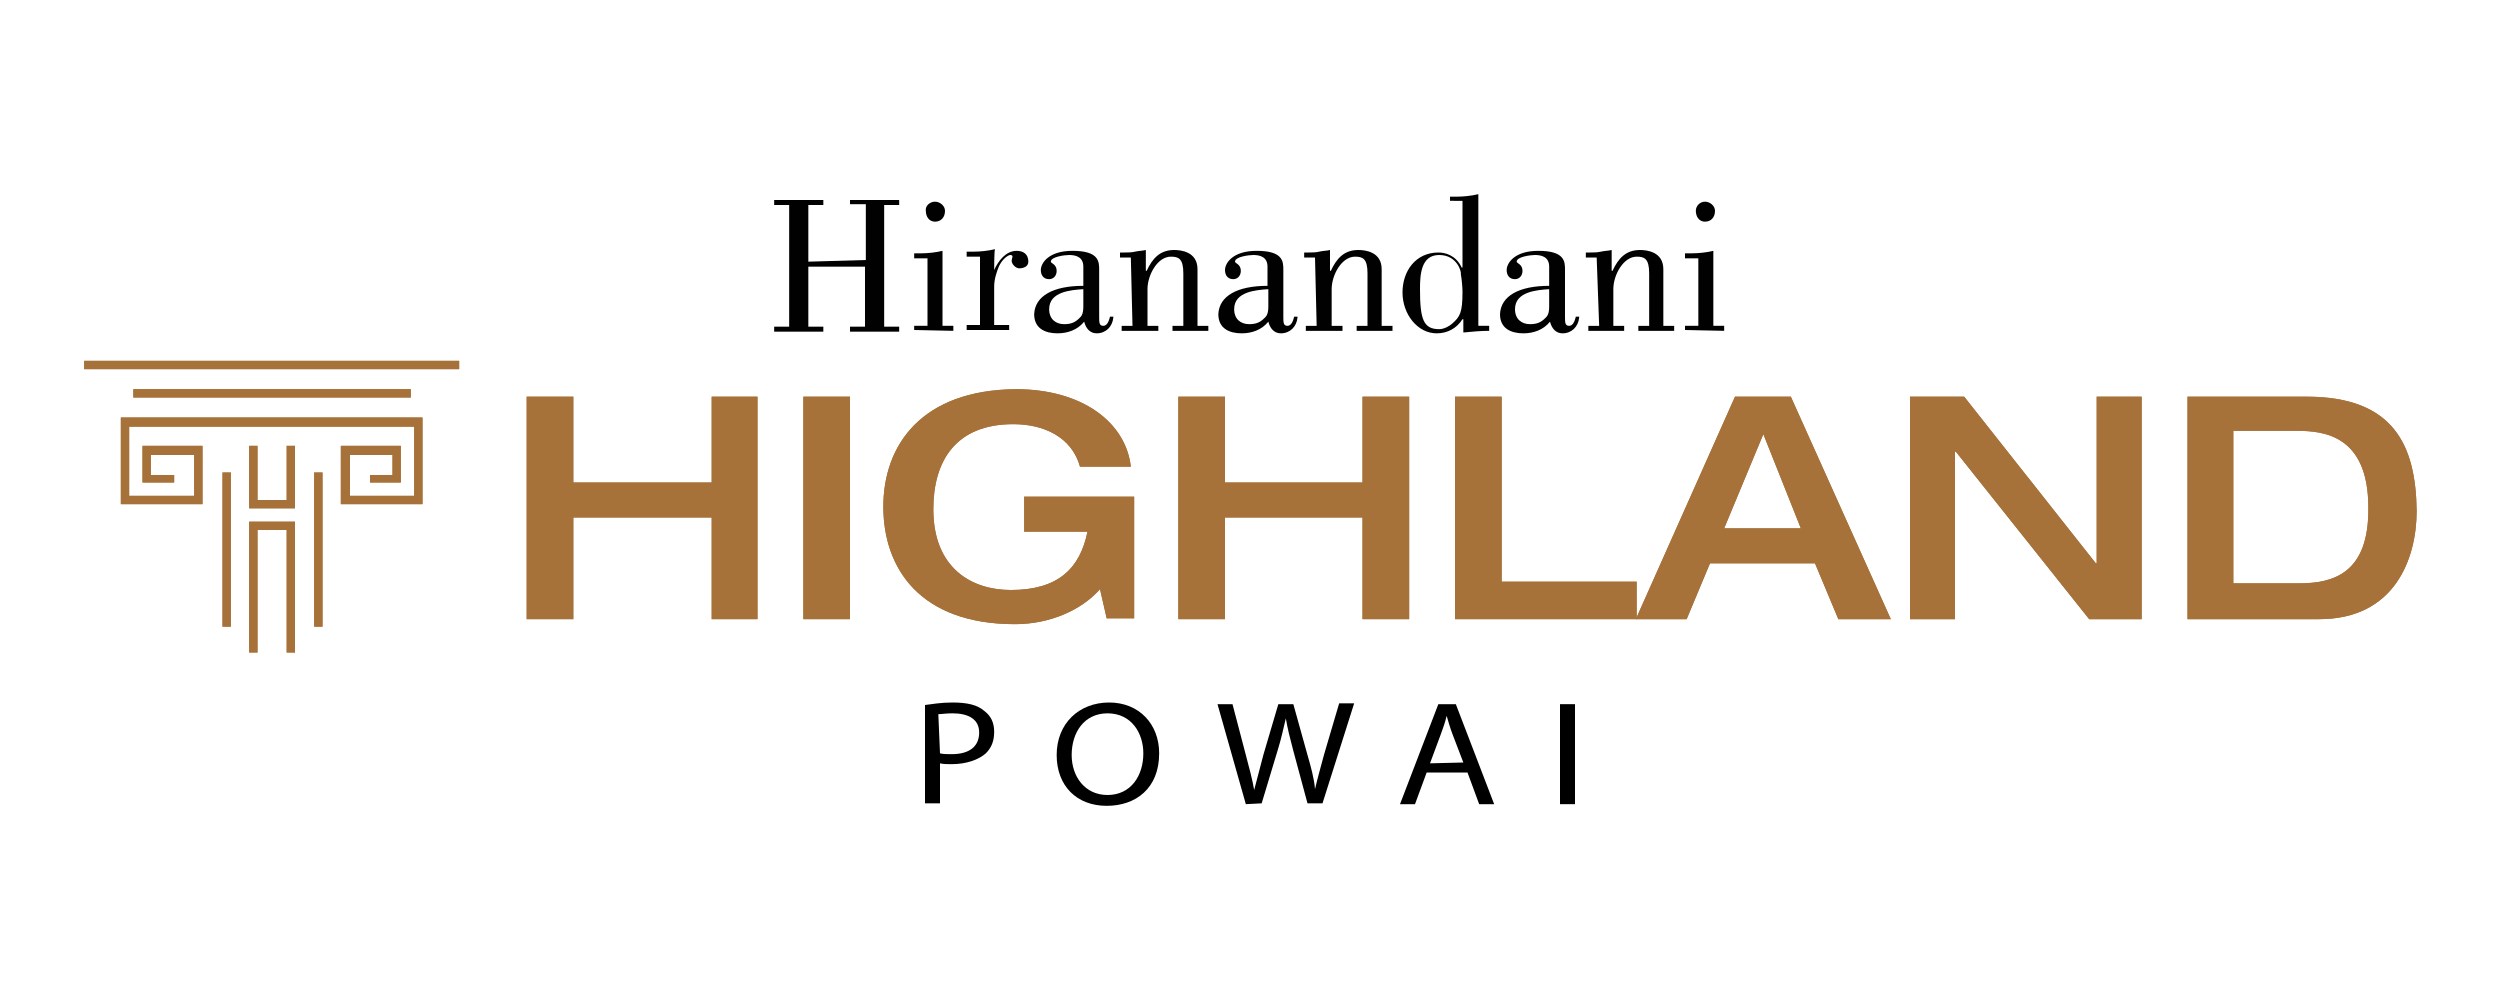 <?xml version="1.0" encoding="utf-8"?>
<!-- Generator: Adobe Illustrator 25.4.1, SVG Export Plug-In . SVG Version: 6.00 Build 0)  -->
<svg version="1.1" id="Layer_1" xmlns="http://www.w3.org/2000/svg" xmlns:xlink="http://www.w3.org/1999/xlink" x="0px" y="0px"
	 viewBox="0 0 300 120" style="enable-background:new 0 0 300 120;" xml:space="preserve">
<style type="text/css">
	.st0{fill:#A7723A;}
	.st1{fill:#010101;}
</style>
<g>
	<g>
		<g>
			<polygon class="st0" points="29.9,62.6 29.9,62.6 29.9,62.6 29.9,78.3 30.9,78.3 30.9,63.6 34.4,63.6 34.4,78.3 35.4,78.3 
				35.4,62.6 35.4,62.6 			"/>
			<rect x="26.7" y="56.7" class="st0" width="1" height="18.5"/>
			<rect x="37.7" y="56.7" class="st0" width="1" height="18.5"/>
			<polygon class="st0" points="34.4,53.5 34.4,60 30.9,60 30.9,53.5 29.9,53.5 29.9,61 29.9,61 29.9,61 35.4,61 35.4,61 35.4,53.5 
							"/>
			<polygon class="st0" points="14.5,50.1 14.5,60.5 24.3,60.5 24.3,53.5 17.1,53.5 17.1,57.9 18.1,57.9 20.9,57.9 20.9,57 18.1,57 
				18.1,54.6 23.3,54.6 23.3,59.5 15.5,59.5 15.5,51.2 49.7,51.2 49.7,59.5 42,59.5 42,54.6 47.1,54.6 47.1,57 44.4,57 44.4,57.9 
				47.1,57.9 48.1,57.9 48.1,57 48.1,54.6 48.1,53.5 40.9,53.5 40.9,60.5 42,60.5 49.7,60.5 50.7,60.5 50.7,59.5 50.7,51.2 
				50.7,50.1 			"/>
			<rect x="16" y="46.7" class="st0" width="33.3" height="1"/>
			<rect x="10.1" y="43.3" class="st0" width="45" height="1"/>
			<polygon class="st0" points="29.9,62.6 29.9,62.6 29.9,62.6 29.9,78.3 30.9,78.3 30.9,63.6 34.4,63.6 34.4,78.3 35.4,78.3 
				35.4,62.6 35.4,62.6 			"/>
			<rect x="26.7" y="56.7" class="st0" width="1" height="18.5"/>
			<rect x="37.7" y="56.7" class="st0" width="1" height="18.5"/>
			<polygon class="st0" points="34.4,53.5 34.4,60 30.9,60 30.9,53.5 29.9,53.5 29.9,61 29.9,61 29.9,61 35.4,61 35.4,61 35.4,53.5 
							"/>
			<polygon class="st0" points="14.5,50.1 14.5,60.5 24.3,60.5 24.3,53.5 17.1,53.5 17.1,57.9 18.1,57.9 20.9,57.9 20.9,57 18.1,57 
				18.1,54.6 23.3,54.6 23.3,59.5 15.5,59.5 15.5,51.2 49.7,51.2 49.7,59.5 42,59.5 42,54.6 47.1,54.6 47.1,57 44.4,57 44.4,57.9 
				47.1,57.9 48.1,57.9 48.1,57 48.1,54.6 48.1,53.5 40.9,53.5 40.9,60.5 42,60.5 49.7,60.5 50.7,60.5 50.7,59.5 50.7,51.2 
				50.7,50.1 			"/>
			<rect x="16" y="46.7" class="st0" width="33.3" height="1"/>
			<rect x="10.1" y="43.3" class="st0" width="45" height="1"/>
		</g>
		<g>
			<polygon class="st0" points="85.4,47.6 85.4,57.9 68.8,57.9 68.8,47.6 63.2,47.6 63.2,74.3 68.8,74.3 68.8,62.1 85.4,62.1 
				85.4,74.3 90.9,74.3 90.9,47.6 			"/>
			<rect x="96.4" y="47.6" class="st0" width="5.6" height="26.7"/>
			<polygon class="st0" points="163.5,47.6 163.5,57.9 147,57.9 147,47.6 141.4,47.6 141.4,74.3 147,74.3 147,62.1 163.5,62.1 
				163.5,74.3 169.1,74.3 169.1,47.6 			"/>
			<polygon class="st0" points="174.6,47.6 174.6,74.3 196.4,74.3 196.4,69.8 180.2,69.8 180.2,47.6 			"/>
			<path class="st0" d="M214.9,47.6h-6.7l-11.9,26.7h6.1l2.8-6.7h12.6l2.8,6.7h6.3L214.9,47.6z M206.9,63.4l4.7-11.3l4.5,11.3
				C216.1,63.4,206.9,63.4,206.9,63.4z"/>
			<polygon class="st0" points="251.6,47.6 251.6,67.6 251.5,67.6 235.7,47.6 229.2,47.6 229.2,74.3 234.6,74.3 234.6,54.2 
				234.7,54.2 250.7,74.3 257,74.3 257,47.6 			"/>
			<path class="st0" d="M276.8,47.6h-14.3v26.7h15.8c9.1,0,11.7-7.3,11.7-13C289.9,53.5,287.3,47.6,276.8,47.6z M275.9,70h-7.9V51.7
				h7.6c3.2,0,8.6,0.5,8.6,9.2C284.3,68.8,280,70,275.9,70z"/>
			<path class="st0" d="M106,60.8c0,7.4,4.4,14.1,15.8,14.1c4.2,0,8-1.7,10.2-4.2l0.8,3.5h3.3V59.6h-13.2v4.2h7.6
				c-0.9,4.4-3.5,7-9.2,7c-4.7,0-9.3-2.6-9.3-9.7c0-5.8,2.7-10.2,9.6-10.2c3.6,0,7,1.5,8,5.1h6.1c-0.6-5.3-5.8-9.3-13.8-9.3
				C110.6,46.8,106,53.4,106,60.8L106,60.8z"/>
			<polygon class="st0" points="85.4,47.6 85.4,57.9 68.8,57.9 68.8,47.6 63.2,47.6 63.2,74.3 68.8,74.3 68.8,62.1 85.4,62.1 
				85.4,74.3 90.9,74.3 90.9,47.6 			"/>
			<rect x="96.4" y="47.6" class="st0" width="5.6" height="26.7"/>
			<polygon class="st0" points="163.5,47.6 163.5,57.9 147,57.9 147,47.6 141.4,47.6 141.4,74.3 147,74.3 147,62.1 163.5,62.1 
				163.5,74.3 169.1,74.3 169.1,47.6 			"/>
			<polygon class="st0" points="174.6,47.6 174.6,74.3 196.4,74.3 196.4,69.8 180.2,69.8 180.2,47.6 			"/>
			<path class="st0" d="M214.9,47.6h-6.7l-11.9,26.7h6.1l2.8-6.7h12.6l2.8,6.7h6.3L214.9,47.6z M206.9,63.4l4.7-11.3l4.5,11.3
				C216.1,63.4,206.9,63.4,206.9,63.4z"/>
			<polygon class="st0" points="251.6,47.6 251.6,67.6 251.5,67.6 235.7,47.6 229.2,47.6 229.2,74.3 234.6,74.3 234.6,54.2 
				234.7,54.2 250.7,74.3 257,74.3 257,47.6 			"/>
			<path class="st0" d="M276.8,47.6h-14.3v26.7h15.8c9.1,0,11.7-7.3,11.7-13C289.9,53.5,287.3,47.6,276.8,47.6z M275.9,70h-7.9V51.7
				h7.6c3.2,0,8.6,0.5,8.6,9.2C284.3,68.8,280,70,275.9,70z"/>
			<path class="st0" d="M106,60.8c0,7.4,4.4,14.1,15.8,14.1c4.2,0,8-1.7,10.2-4.2l0.8,3.5h3.3V59.6h-13.2v4.2h7.6
				c-0.9,4.4-3.5,7-9.2,7c-4.7,0-9.3-2.6-9.3-9.7c0-5.8,2.7-10.2,9.6-10.2c3.6,0,7,1.5,8,5.1h6.1c-0.6-5.3-5.8-9.3-13.8-9.3
				C110.6,46.8,106,53.4,106,60.8"/>
		</g>
	</g>
	<g>
		<path d="M111,84.6c0.8-0.1,1.9-0.3,3.3-0.3c1.8,0,3,0.3,3.8,1c0.8,0.6,1.2,1.4,1.2,2.5s-0.3,1.9-1,2.6c-0.9,0.8-2.4,1.3-4.1,1.3
			c-0.5,0-1,0-1.4-0.1v4.8H111C111,96.5,111,84.6,111,84.6z M112.8,90.4c0.4,0.1,0.8,0.1,1.4,0.1c2.1,0,3.3-0.9,3.3-2.6
			c0-1.6-1.3-2.3-3.2-2.3c-0.8,0-1.3,0.1-1.7,0.1L112.8,90.4C112.7,90.4,112.8,90.4,112.8,90.4z"/>
		<path d="M139.1,90.4c0,4.2-2.8,6.3-6.3,6.3c-3.6,0-6-2.4-6-6.1c0-3.8,2.7-6.3,6.3-6.3C136.7,84.3,139.1,86.9,139.1,90.4z
			 M128.6,90.6c0,2.6,1.6,4.8,4.3,4.8c2.8,0,4.3-2.3,4.3-5c0-2.4-1.4-4.8-4.3-4.8C130.1,85.6,128.6,87.9,128.6,90.6z"/>
		<path d="M149.5,96.5l-3.4-12h1.8l1.6,6.1c0.4,1.5,0.8,3,1,4.2l0,0c0.3-1.2,0.7-2.6,1.1-4.2l1.8-6.1h1.8l1.7,6.1
			c0.4,1.4,0.8,2.8,0.9,4.1l0,0c0.3-1.3,0.7-2.7,1.1-4.2l1.8-6.1h1.8l-3.8,12h-1.8l-1.7-6.3c-0.4-1.5-0.7-2.7-0.9-3.9l0,0
			c-0.3,1.2-0.5,2.3-1,3.9l-1.9,6.3L149.5,96.5L149.5,96.5z"/>
		<path d="M171.2,92.7l-1.4,3.8h-1.8l4.6-12h2.1l4.6,12h-1.8l-1.4-3.8H171.2z M175.6,91.5l-1.3-3.4c-0.3-0.8-0.5-1.5-0.7-2.2l0,0
			c-0.2,0.8-0.4,1.4-0.7,2.2l-1.3,3.5L175.6,91.5L175.6,91.5z"/>
		<path d="M189,84.5v12h-1.8v-12H189z"/>
	</g>
	<g>
		<g>
			<path class="st1" d="M103.9,31.2v-6.7H102V24h5.9v0.6h-1.8v14.6h1.8v0.6H102v-0.6h1.8V32H97v7.2h1.8v0.6h-5.9v-0.6h1.8V24.6h-1.8
				V24h5.9v0.6H97v6.8L103.9,31.2z"/>
			<path class="st1" d="M109.7,39.6v-0.5h1.6V31h-1.6v-0.6h0.8c0.8,0,1.8-0.1,2.6-0.3v9h1.3v0.6L109.7,39.6
				C109.7,39.7,109.7,39.6,109.7,39.6z M112.2,24.2c0.6,0,1.2,0.5,1.2,1.1c0,0.8-0.5,1.3-1.2,1.3c-0.7,0-1.1-0.6-1.1-1.3
				C111,24.7,111.6,24.2,112.2,24.2z"/>
			<path class="st1" d="M119.3,32.4L119.3,32.4c0.5-1.1,1.4-2.3,2.7-2.3c0.8,0,1.4,0.4,1.4,1.3c0,0.6-0.6,0.8-1.1,0.8
				c-0.4,0-0.9-0.5-0.9-0.9c0-0.2,0.1-0.4,0.1-0.5c0-0.2-0.2-0.2-0.3-0.2s-0.8,0.3-1.3,1.3c-0.3,0.7-0.6,1.6-0.6,2.5V39h1.8v0.6H116
				V39h1.6v-8.2H116v-0.6h0.8c0.8,0,1.8-0.1,2.6-0.3C119.3,30.1,119.3,32.4,119.3,32.4z"/>
			<path class="st1" d="M133.6,38.1c-0.1,1.1-0.9,1.9-2,1.9c-0.8,0-1.3-0.6-1.5-1.4c-0.8,1-2,1.4-3.2,1.4c-1.5,0-2.8-0.6-2.8-2.3
				c0.1-2.2,2.3-3.4,5.9-3.4V32c0-1.1-0.8-1.4-1.7-1.4c-0.5,0-2.2,0.2-2.2,0.8c0,0.2,0.7,0.3,0.7,1.1c0,0.6-0.4,1-0.9,1
				c-0.7,0-1-0.5-1-1.1c0-0.8,0.9-2.3,3.8-2.3c3.2,0,3.2,1.3,3.2,2.3v5.6c0,0.7,0,1.1,0.5,1.1s0.7-0.7,0.8-1.1H133.6z M130,34.7
				c-1.5,0.1-4.1,0.3-4.1,2.4c0,1.2,0.8,1.8,1.8,1.8c0.8,0,1.3-0.2,1.8-0.7c0.2-0.2,0.5-0.4,0.5-1.4C130,37,130,34.7,130,34.7z"/>
			<path class="st1" d="M135.7,30.9h-1.3v-0.6h0.5c0.4,0,0.9,0,1.3-0.1c0.4-0.1,0.9-0.1,1.3-0.2v2.5h0.1c0.7-1.5,1.6-2.5,3.3-2.5
				c0.8,0,2.8,0.2,2.8,2.3v6.8h1.3v0.6h-4.3v-0.6h1.3v-6.3c0-1.8-0.6-2-1.5-2c-1.6,0-2.8,2.2-2.8,3.9v4.4h1.3v0.6h-4.4v-0.6h1.3
				L135.7,30.9L135.7,30.9z"/>
			<path class="st1" d="M155.7,38.1c-0.1,1.1-0.9,1.9-2,1.9c-0.8,0-1.3-0.6-1.5-1.4c-0.8,1-2,1.4-3.2,1.4c-1.5,0-2.8-0.6-2.8-2.3
				c0.1-2.2,2.3-3.4,5.9-3.4V32c0-1.1-0.8-1.4-1.7-1.4c-0.5,0-2.2,0.2-2.2,0.8c0,0.2,0.7,0.3,0.7,1.1c0,0.6-0.4,1-0.9,1
				c-0.7,0-1-0.5-1-1.1c0-0.8,0.9-2.3,3.8-2.3c3.2,0,3.2,1.3,3.2,2.3v5.6c0,0.7,0,1.1,0.5,1.1s0.7-0.7,0.8-1.1H155.7z M152.2,34.7
				c-1.5,0.1-4.1,0.3-4.1,2.4c0,1.2,0.8,1.8,1.8,1.8c0.8,0,1.3-0.2,1.8-0.7c0.2-0.2,0.5-0.4,0.5-1.4L152.2,34.7L152.2,34.7z"/>
			<path class="st1" d="M157.8,30.9h-1.3v-0.6h0.5c0.4,0,0.9,0,1.3-0.1c0.4-0.1,0.9-0.1,1.3-0.2v2.5h0.1c0.7-1.5,1.6-2.5,3.3-2.5
				c0.8,0,2.8,0.2,2.8,2.3v6.8h1.3v0.6h-4.3v-0.6h1.3v-6.3c0-1.8-0.6-2-1.5-2c-1.6,0-2.8,2.2-2.8,3.9v4.4h1.3v0.6h-4.4v-0.6h1.3
				L157.8,30.9L157.8,30.9z"/>
			<path class="st1" d="M178.7,39.1v0.6c-1,0-2.1,0.1-3.1,0.2v-1.6h-0.1c-0.7,1.1-1.8,1.7-3.1,1.7c-2.3,0-4.1-2.3-4.1-4.9
				c0-2.6,1.6-4.8,4.3-4.8c0.8,0,2.1,0.3,2.8,1.8h0.1v-8H174v-0.5h0.8c0.8,0,1.8-0.1,2.6-0.3v15.8C177.4,39.1,178.7,39.1,178.7,39.1
				z M172.7,30.6c-2.2,0-2.3,2.4-2.3,4.1c0,3.6,0.4,4.8,2.3,4.8c0.6,0,1.3-0.4,1.6-0.7c0.9-0.8,1.2-1.3,1.2-3.8
				c0-0.5-0.1-1.6-0.2-2.1C175.4,32.7,174.9,30.6,172.7,30.6z"/>
			<path class="st1" d="M189.5,38.1c-0.1,1.1-0.9,1.9-2,1.9c-0.8,0-1.3-0.6-1.5-1.4c-0.8,1-2,1.4-3.2,1.4c-1.5,0-2.8-0.6-2.8-2.3
				c0.1-2.2,2.3-3.4,5.9-3.4V32c0-1.1-0.8-1.4-1.7-1.4c-0.5,0-2.2,0.2-2.2,0.8c0,0.2,0.7,0.3,0.7,1.1c0,0.6-0.4,1-0.9,1
				c-0.7,0-1-0.5-1-1.1c0-0.8,0.9-2.3,3.8-2.3c3.2,0,3.2,1.3,3.2,2.3v5.6c0,0.7,0,1.1,0.5,1.1s0.7-0.7,0.8-1.1H189.5z M185.9,34.7
				c-1.5,0.1-4.1,0.3-4.1,2.4c0,1.2,0.8,1.8,1.8,1.8c0.8,0,1.3-0.2,1.8-0.7c0.2-0.2,0.5-0.4,0.5-1.4L185.9,34.7L185.9,34.7z"/>
			<path class="st1" d="M191.6,30.9h-1.3v-0.6h0.5c0.4,0,0.9,0,1.3-0.1c0.4-0.1,0.9-0.1,1.3-0.2v2.5h0.1c0.7-1.5,1.6-2.5,3.3-2.5
				c0.8,0,2.8,0.2,2.8,2.3v6.8h1.3v0.6h-4.3v-0.6h1.3v-6.3c0-1.8-0.6-2-1.5-2c-1.6,0-2.8,2.2-2.8,3.9v4.4h1.3v0.6h-4.3v-0.6h1.3
				L191.6,30.9L191.6,30.9L191.6,30.9L191.6,30.9z"/>
			<path class="st1" d="M202.2,39.6v-0.5h1.6V31h-1.6v-0.6h0.8c0.8,0,1.8-0.1,2.6-0.3v9h1.3v0.6L202.2,39.6L202.2,39.6z M204.6,24.2
				c0.6,0,1.2,0.5,1.2,1.1c0,0.8-0.5,1.3-1.2,1.3s-1.1-0.6-1.1-1.3C203.5,24.7,204,24.2,204.6,24.2z"/>
		</g>
	</g>
</g>
</svg>
